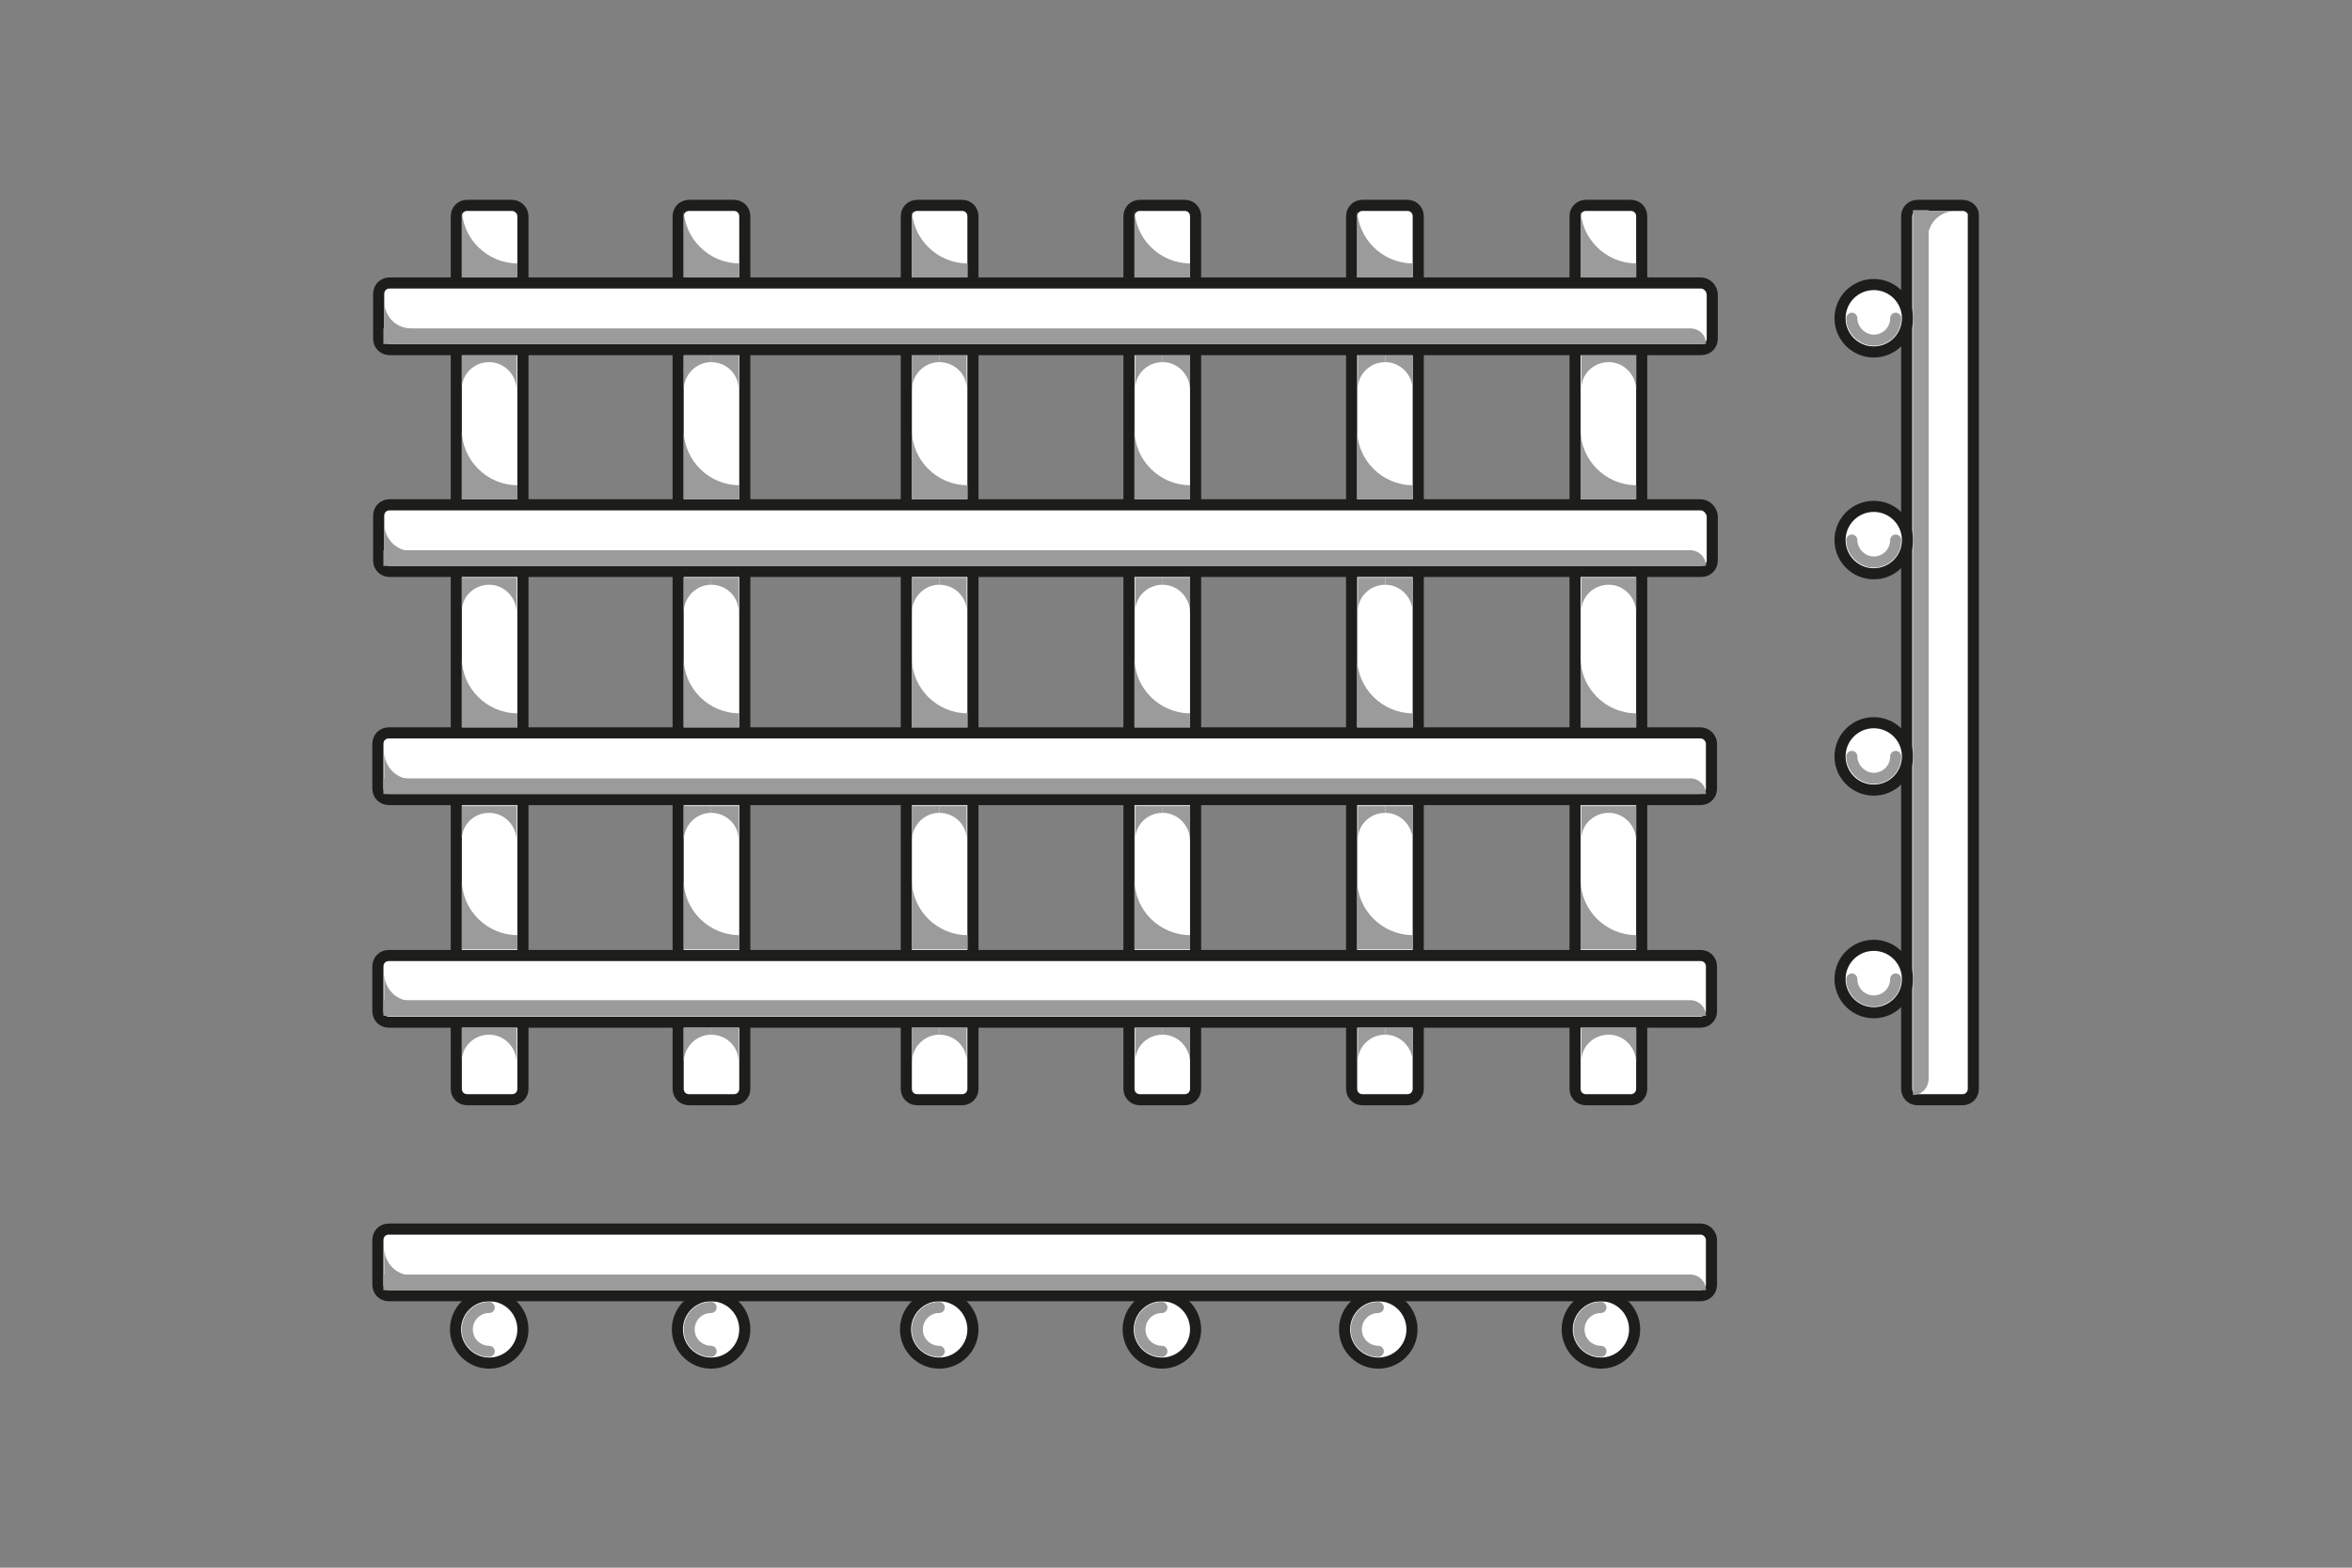 <?xml version="1.0" encoding="utf-8"?>
<!-- Generator: Adobe Illustrator 23.0.6, SVG Export Plug-In . SVG Version: 6.00 Build 0)  -->
<svg version="1.1" id="Ebene_1" xmlns="http://www.w3.org/2000/svg" xmlns:xlink="http://www.w3.org/1999/xlink" x="0px" y="0px"
	 viewBox="0 0 300 200" style="enable-background:new 0 0 300 200;" xml:space="preserve">
<rect x="0" y="0" width="300" height="200" fill="#808080" stroke="none"/>
<style type="text/css">
	.st0{fill:#FFFFFF;stroke:#1D1D1B;stroke-width:1.417;stroke-miterlimit:10;}
	.st1{fill:none;stroke:#9C9B9B;stroke-width:1.417;stroke-linecap:round;stroke-linejoin:round;stroke-miterlimit:10;}
	.st2{fill:#9C9B9B;}
</style>
<path class="st0" d="M65.3,26.2h-5.7c-0.8,0-1.4,0.6-1.4,1.4v111.3c0,0.8,0.6,1.4,1.4,1.4h5.7c0.8,0,1.4-0.6,1.4-1.4V27.6
	C66.7,26.8,66,26.2,65.3,26.2z"/>
<path class="st0" d="M93.6,26.2h-5.7c-0.8,0-1.4,0.6-1.4,1.4v111.3c0,0.8,0.6,1.4,1.4,1.4h5.7c0.8,0,1.4-0.6,1.4-1.4V27.6
	C95,26.8,94.4,26.2,93.6,26.2z"/>
<path class="st0" d="M122.7,26.2H117c-0.8,0-1.4,0.6-1.4,1.4v111.3c0,0.8,0.6,1.4,1.4,1.4h5.7c0.8,0,1.4-0.6,1.4-1.4V27.6
	C124.1,26.8,123.5,26.2,122.7,26.2z"/>
<path class="st0" d="M151.1,26.2h-5.7c-0.8,0-1.4,0.6-1.4,1.4v111.3c0,0.8,0.6,1.4,1.4,1.4h5.7c0.8,0,1.4-0.6,1.4-1.4V27.6
	C152.5,26.8,151.9,26.2,151.1,26.2z"/>
<path class="st0" d="M179.5,26.2h-5.7c-0.8,0-1.4,0.6-1.4,1.4v111.3c0,0.8,0.6,1.4,1.4,1.4h5.7c0.8,0,1.4-0.6,1.4-1.4V27.6
	C180.9,26.8,180.3,26.2,179.5,26.2z"/>
<path class="st0" d="M208,26.2h-5.7c-0.8,0-1.4,0.6-1.4,1.4v111.3c0,0.8,0.6,1.4,1.4,1.4h5.7c0.8,0,1.4-0.6,1.4-1.4V27.6
	C209.4,26.8,208.8,26.2,208,26.2z"/>
<path class="st0" d="M250.3,26.2h-5.7c-0.8,0-1.4,0.6-1.4,1.4v111.3c0,0.8,0.6,1.4,1.4,1.4h5.7c0.8,0,1.4-0.6,1.4-1.4V27.6
	C251.8,26.8,251.1,26.2,250.3,26.2z"/>
<path class="st0" d="M216.9,121.9l-167.3,0c-0.8,0-1.4,0.6-1.4,1.4v5.7c0,0.8,0.6,1.4,1.4,1.4l167.3,0c0.8,0,1.4-0.6,1.4-1.4v-5.7
	C218.3,122.5,217.7,121.9,216.9,121.9z"/>
<path class="st0" d="M216.9,93.5l-167.3,0c-0.8,0-1.4,0.6-1.4,1.4v5.7c0,0.8,0.6,1.4,1.4,1.4l167.3,0c0.8,0,1.4-0.6,1.4-1.4v-5.7
	C218.3,94.2,217.7,93.5,216.9,93.5z"/>
<path class="st0" d="M216.9,64.4H49.7c-0.8,0-1.4,0.6-1.4,1.4v5.7c0,0.8,0.6,1.4,1.4,1.4h167.3c0.8,0,1.4-0.6,1.4-1.4v-5.7
	C218.3,65.1,217.7,64.4,216.9,64.4z"/>
<circle class="st0" cx="62.4" cy="169.6" r="4.3"/>
<path class="st1" d="M62.4,166.8c-1.6,0-2.8,1.3-2.8,2.8c0,1.6,1.3,2.8,2.8,2.8"/>
<circle class="st0" cx="90.7" cy="169.6" r="4.3"/>
<path class="st1" d="M90.7,166.8c-1.6,0-2.8,1.3-2.8,2.8c0,1.6,1.3,2.8,2.8,2.8"/>
<circle class="st0" cx="119.8" cy="169.6" r="4.3"/>
<path class="st1" d="M119.8,166.8c-1.6,0-2.8,1.3-2.8,2.8c0,1.6,1.3,2.8,2.8,2.8"/>
<circle class="st0" cx="148.2" cy="169.6" r="4.3"/>
<path class="st1" d="M148.2,166.8c-1.6,0-2.8,1.3-2.8,2.8c0,1.6,1.3,2.8,2.8,2.8"/>
<circle class="st0" cx="175.8" cy="169.6" r="4.3"/>
<path class="st1" d="M175.8,166.8c-1.6,0-2.8,1.3-2.8,2.8c0,1.6,1.3,2.8,2.8,2.8"/>
<circle class="st0" cx="204.2" cy="169.6" r="4.3"/>
<path class="st1" d="M204.2,166.8c-1.6,0-2.8,1.3-2.8,2.8c0,1.6,1.3,2.8,2.8,2.8"/>
<circle class="st0" cx="239" cy="124.9" r="4.3"/>
<path class="st1" d="M241.8,124.9c0,1.6-1.3,2.8-2.8,2.8c-1.6,0-2.8-1.3-2.8-2.8"/>
<circle class="st0" cx="239" cy="96.5" r="4.3"/>
<path class="st1" d="M241.8,96.5c0,1.6-1.3,2.8-2.8,2.8s-2.8-1.3-2.8-2.8"/>
<circle class="st0" cx="239" cy="68.9" r="4.3"/>
<path class="st1" d="M241.8,68.9c0,1.6-1.3,2.8-2.8,2.8s-2.8-1.3-2.8-2.8"/>
<circle class="st0" cx="239" cy="40.6" r="4.3"/>
<path class="st1" d="M241.8,40.6c0,1.6-1.3,2.8-2.8,2.8s-2.8-1.3-2.8-2.8"/>
<path class="st2" d="M62.4,46.2v-0.9h3.5v4.5C65.9,47.8,64.3,46.2,62.4,46.2z"/>
<path class="st2" d="M62.4,46.2v-0.9h-3.5v4.5C58.8,47.8,60.4,46.2,62.4,46.2z"/>
<path class="st2" d="M90.7,46.2v-0.9h3.5v4.5C94.3,47.8,92.7,46.2,90.7,46.2z"/>
<path class="st2" d="M90.7,46.2v-0.9h-3.5v4.5C87.2,47.8,88.8,46.2,90.7,46.2z"/>
<path class="st2" d="M119.8,46.2v-0.9h3.5v4.5C123.4,47.8,121.8,46.2,119.8,46.2z"/>
<path class="st2" d="M119.8,46.2v-0.9h-3.5v4.5C116.3,47.8,117.9,46.2,119.8,46.2z"/>
<path class="st2" d="M148.3,46.2v-0.9h3.5v4.5C151.8,47.8,150.2,46.2,148.3,46.2z"/>
<path class="st2" d="M148.3,46.2v-0.9h-3.5v4.5C144.7,47.8,146.3,46.2,148.3,46.2z"/>
<path class="st2" d="M176.7,46.2v-0.9h3.5v4.5C180.2,47.8,178.6,46.2,176.7,46.2z"/>
<path class="st2" d="M176.7,46.2v-0.9h-3.5v4.5C173.1,47.8,174.7,46.2,176.7,46.2z"/>
<path class="st2" d="M205.2,46.2v-0.9h3.5v4.5C208.7,47.8,207.1,46.2,205.2,46.2z"/>
<path class="st2" d="M205.2,46.2v-0.9h-3.5v4.5C201.6,47.8,203.2,46.2,205.2,46.2z"/>
<path class="st2" d="M62.4,74.6v-0.9h3.5v4.5C65.9,76.2,64.3,74.6,62.4,74.6z"/>
<path class="st2" d="M62.4,74.6v-0.9h-3.5v4.5C58.8,76.2,60.4,74.6,62.4,74.6z"/>
<path class="st2" d="M90.7,74.6v-0.9h3.5v4.5C94.3,76.2,92.7,74.6,90.7,74.6z"/>
<path class="st2" d="M90.7,74.6v-0.9h-3.5v4.5C87.2,76.2,88.8,74.6,90.7,74.6z"/>
<path class="st2" d="M119.8,74.6v-0.9h3.5v4.5C123.4,76.2,121.8,74.6,119.8,74.6z"/>
<path class="st2" d="M119.8,74.6v-0.9h-3.5v4.5C116.3,76.2,117.9,74.6,119.8,74.6z"/>
<path class="st2" d="M148.3,74.6v-0.9h3.5v4.5C151.8,76.2,150.2,74.6,148.3,74.6z"/>
<path class="st2" d="M148.3,74.6v-0.9h-3.5v4.5C144.7,76.2,146.3,74.6,148.3,74.6z"/>
<path class="st2" d="M176.7,74.6v-0.9h3.5v4.5C180.2,76.2,178.6,74.6,176.7,74.6z"/>
<path class="st2" d="M176.7,74.6v-0.9h-3.5v4.5C173.1,76.2,174.7,74.6,176.7,74.6z"/>
<path class="st2" d="M205.2,74.6v-0.9h3.5v4.5C208.7,76.2,207.1,74.6,205.2,74.6z"/>
<path class="st2" d="M205.2,74.6v-0.9h-3.5v4.5C201.6,76.2,203.2,74.6,205.2,74.6z"/>
<path class="st2" d="M62.4,103.7v-0.9h3.5v4.5C65.9,105.3,64.3,103.7,62.4,103.7z"/>
<path class="st2" d="M62.4,103.7v-0.9h-3.5v4.5C58.8,105.3,60.4,103.7,62.4,103.7z"/>
<path class="st2" d="M90.7,103.7v-0.9h3.5v4.5C94.3,105.3,92.7,103.7,90.7,103.7z"/>
<path class="st2" d="M90.7,103.7v-0.9h-3.5v4.5C87.2,105.3,88.8,103.7,90.7,103.7z"/>
<path class="st2" d="M119.8,103.7v-0.9h3.5v4.5C123.4,105.3,121.8,103.7,119.8,103.7z"/>
<path class="st2" d="M119.8,103.7v-0.9h-3.5v4.5C116.3,105.3,117.9,103.7,119.8,103.7z"/>
<path class="st2" d="M148.3,103.7v-0.9h3.5v4.5C151.8,105.3,150.2,103.7,148.3,103.7z"/>
<path class="st2" d="M148.3,103.7v-0.9h-3.5v4.5C144.7,105.3,146.3,103.7,148.3,103.7z"/>
<path class="st2" d="M176.7,103.7v-0.9h3.5v4.5C180.2,105.3,178.6,103.7,176.7,103.7z"/>
<path class="st2" d="M176.7,103.7v-0.9h-3.5v4.5C173.1,105.3,174.7,103.7,176.7,103.7z"/>
<path class="st2" d="M205.2,103.7v-0.9h3.5v4.5C208.7,105.3,207.1,103.7,205.2,103.7z"/>
<path class="st2" d="M205.2,103.7v-0.9h-3.5v4.5C201.6,105.3,203.2,103.7,205.2,103.7z"/>
<path class="st2" d="M62.4,132v-0.9h3.5v4.5C65.9,133.6,64.3,132,62.4,132z"/>
<path class="st2" d="M62.4,132v-0.9h-3.5v4.5C58.8,133.6,60.4,132,62.4,132z"/>
<path class="st2" d="M90.7,132v-0.9h3.5v4.5C94.3,133.6,92.7,132,90.7,132z"/>
<path class="st2" d="M90.7,132v-0.9h-3.5v4.5C87.2,133.6,88.8,132,90.7,132z"/>
<path class="st2" d="M119.8,132v-0.9h3.5v4.5C123.4,133.6,121.8,132,119.8,132z"/>
<path class="st2" d="M119.8,132v-0.9h-3.5v4.5C116.3,133.6,117.9,132,119.8,132z"/>
<path class="st2" d="M148.3,132v-0.9h3.5v4.5C151.8,133.6,150.2,132,148.3,132z"/>
<path class="st2" d="M148.3,132v-0.9h-3.5v4.5C144.7,133.6,146.3,132,148.3,132z"/>
<path class="st2" d="M176.7,132v-0.9h3.5v4.5C180.2,133.6,178.6,132,176.7,132z"/>
<path class="st2" d="M176.7,132v-0.9h-3.5v4.5C173.1,133.6,174.7,132,176.7,132z"/>
<path class="st2" d="M205.2,132v-0.9h3.5v4.5C208.7,133.6,207.1,132,205.2,132z"/>
<path class="st2" d="M205.2,132v-0.9h-3.5v4.5C201.6,133.6,203.2,132,205.2,132z"/>
<path class="st2" d="M217.6,101.3H78.9h-30v-2h166.7C216.7,99.3,217.6,100.2,217.6,101.3z"/>
<path class="st2" d="M52.5,99.4v0.9H49v-4.5C49,97.8,50.5,99.4,52.5,99.4z"/>
<path class="st2" d="M217.6,129.6l-138.7,0h-30v-2h166.7C216.7,127.6,217.6,128.5,217.6,129.6z"/>
<path class="st2" d="M52.5,127.7v0.9H49v-4.5C49,126.1,50.5,127.7,52.5,127.7z"/>
<path class="st0" d="M216.9,156.8l-167.3,0c-0.8,0-1.4,0.6-1.4,1.4v5.7c0,0.8,0.6,1.4,1.4,1.4l167.3,0c0.8,0,1.4-0.6,1.4-1.4v-5.7
	C218.3,157.5,217.7,156.8,216.9,156.8z"/>
<path class="st2" d="M217.6,164.6l-138.7,0h-30v-2h166.7C216.7,162.6,217.6,163.5,217.6,164.6z"/>
<path class="st2" d="M52.5,162.7v0.9H49v-4.5C49,161.1,50.5,162.7,52.5,162.7z"/>
<path class="st2" d="M244,139.7V56.8v-30h2v110.8C246,138.8,245.1,139.7,244,139.7z"/>
<path class="st2" d="M245.9,30.4H245v-3.5h4.5C247.5,26.9,245.9,28.4,245.9,30.4z"/>
<path class="st2" d="M217.6,72.2H78.9h-30v-2h166.7C216.7,70.2,217.6,71.1,217.6,72.2z"/>
<path class="st2" d="M52.5,70.3v0.9H49v-4.5C49,68.7,50.5,70.3,52.5,70.3z"/>
<path class="st0" d="M216.9,36.1H49.7c-0.8,0-1.4,0.6-1.4,1.4v5.7c0,0.8,0.6,1.4,1.4,1.4h167.3c0.8,0,1.4-0.6,1.4-1.4v-5.7
	C218.3,36.7,217.7,36.1,216.9,36.1z"/>
<path class="st2" d="M217.6,43.9H78.9h-30v-2h166.7C216.7,41.9,217.6,42.7,217.6,43.9z"/>
<path class="st2" d="M52.5,41.9v0.9H49v-4.5C49,40.4,50.5,41.9,52.5,41.9z"/>
<path class="st2" d="M66,33.6v1.8h-7.1v-8.9C58.9,30.4,62.1,33.6,66,33.6z"/>
<path class="st2" d="M94.3,33.6v1.8h-7.1v-8.9C87.2,30.4,90.4,33.6,94.3,33.6z"/>
<path class="st2" d="M123.4,33.6v1.8h-7.1v-8.9C116.3,30.4,119.5,33.6,123.4,33.6z"/>
<path class="st2" d="M151.8,33.6v1.8h-7.1v-8.9C144.7,30.4,147.9,33.6,151.8,33.6z"/>
<path class="st2" d="M180.2,33.6v1.8h-7.1v-8.9C173.1,30.4,176.3,33.6,180.2,33.6z"/>
<path class="st2" d="M208.7,33.6v1.8h-7.1v-8.9C201.6,30.4,204.8,33.6,208.7,33.6z"/>
<path class="st2" d="M66,61.9v1.8h-7.1v-8.9C58.9,58.7,62.1,61.9,66,61.9z"/>
<path class="st2" d="M94.3,61.9v1.8h-7.1v-8.9C87.2,58.7,90.4,61.9,94.3,61.9z"/>
<path class="st2" d="M123.4,61.9v1.8h-7.1v-8.9C116.3,58.7,119.5,61.9,123.4,61.9z"/>
<path class="st2" d="M151.8,61.9v1.8h-7.1v-8.9C144.7,58.7,147.9,61.9,151.8,61.9z"/>
<path class="st2" d="M180.2,61.9v1.8h-7.1v-8.9C173.1,58.7,176.3,61.9,180.2,61.9z"/>
<path class="st2" d="M208.7,61.9v1.8h-7.1v-8.9C201.6,58.7,204.8,61.9,208.7,61.9z"/>
<path class="st2" d="M66,91v1.8h-7.1v-8.9C58.9,87.8,62.1,91,66,91z"/>
<path class="st2" d="M94.3,91v1.8h-7.1v-8.9C87.2,87.8,90.4,91,94.3,91z"/>
<path class="st2" d="M123.4,91v1.8h-7.1v-8.9C116.3,87.8,119.5,91,123.4,91z"/>
<path class="st2" d="M151.8,91v1.8h-7.1v-8.9C144.7,87.8,147.9,91,151.8,91z"/>
<path class="st2" d="M180.2,91v1.8h-7.1v-8.9C173.1,87.8,176.3,91,180.2,91z"/>
<path class="st2" d="M208.7,91v1.8h-7.1v-8.9C201.6,87.8,204.8,91,208.7,91z"/>
<path class="st2" d="M66,119.3v1.8h-7.1v-8.9C58.9,116.1,62.1,119.3,66,119.3z"/>
<path class="st2" d="M94.3,119.3v1.8h-7.1v-8.9C87.2,116.1,90.4,119.3,94.3,119.3z"/>
<path class="st2" d="M123.4,119.3v1.8h-7.1v-8.9C116.3,116.1,119.5,119.3,123.4,119.3z"/>
<path class="st2" d="M151.8,119.3v1.8h-7.1v-8.9C144.7,116.1,147.9,119.3,151.8,119.3z"/>
<path class="st2" d="M180.2,119.3v1.8h-7.1v-8.9C173.1,116.1,176.3,119.3,180.2,119.3z"/>
<path class="st2" d="M208.7,119.3v1.8h-7.1v-8.9C201.6,116.1,204.8,119.3,208.7,119.3z"/>
</svg>
